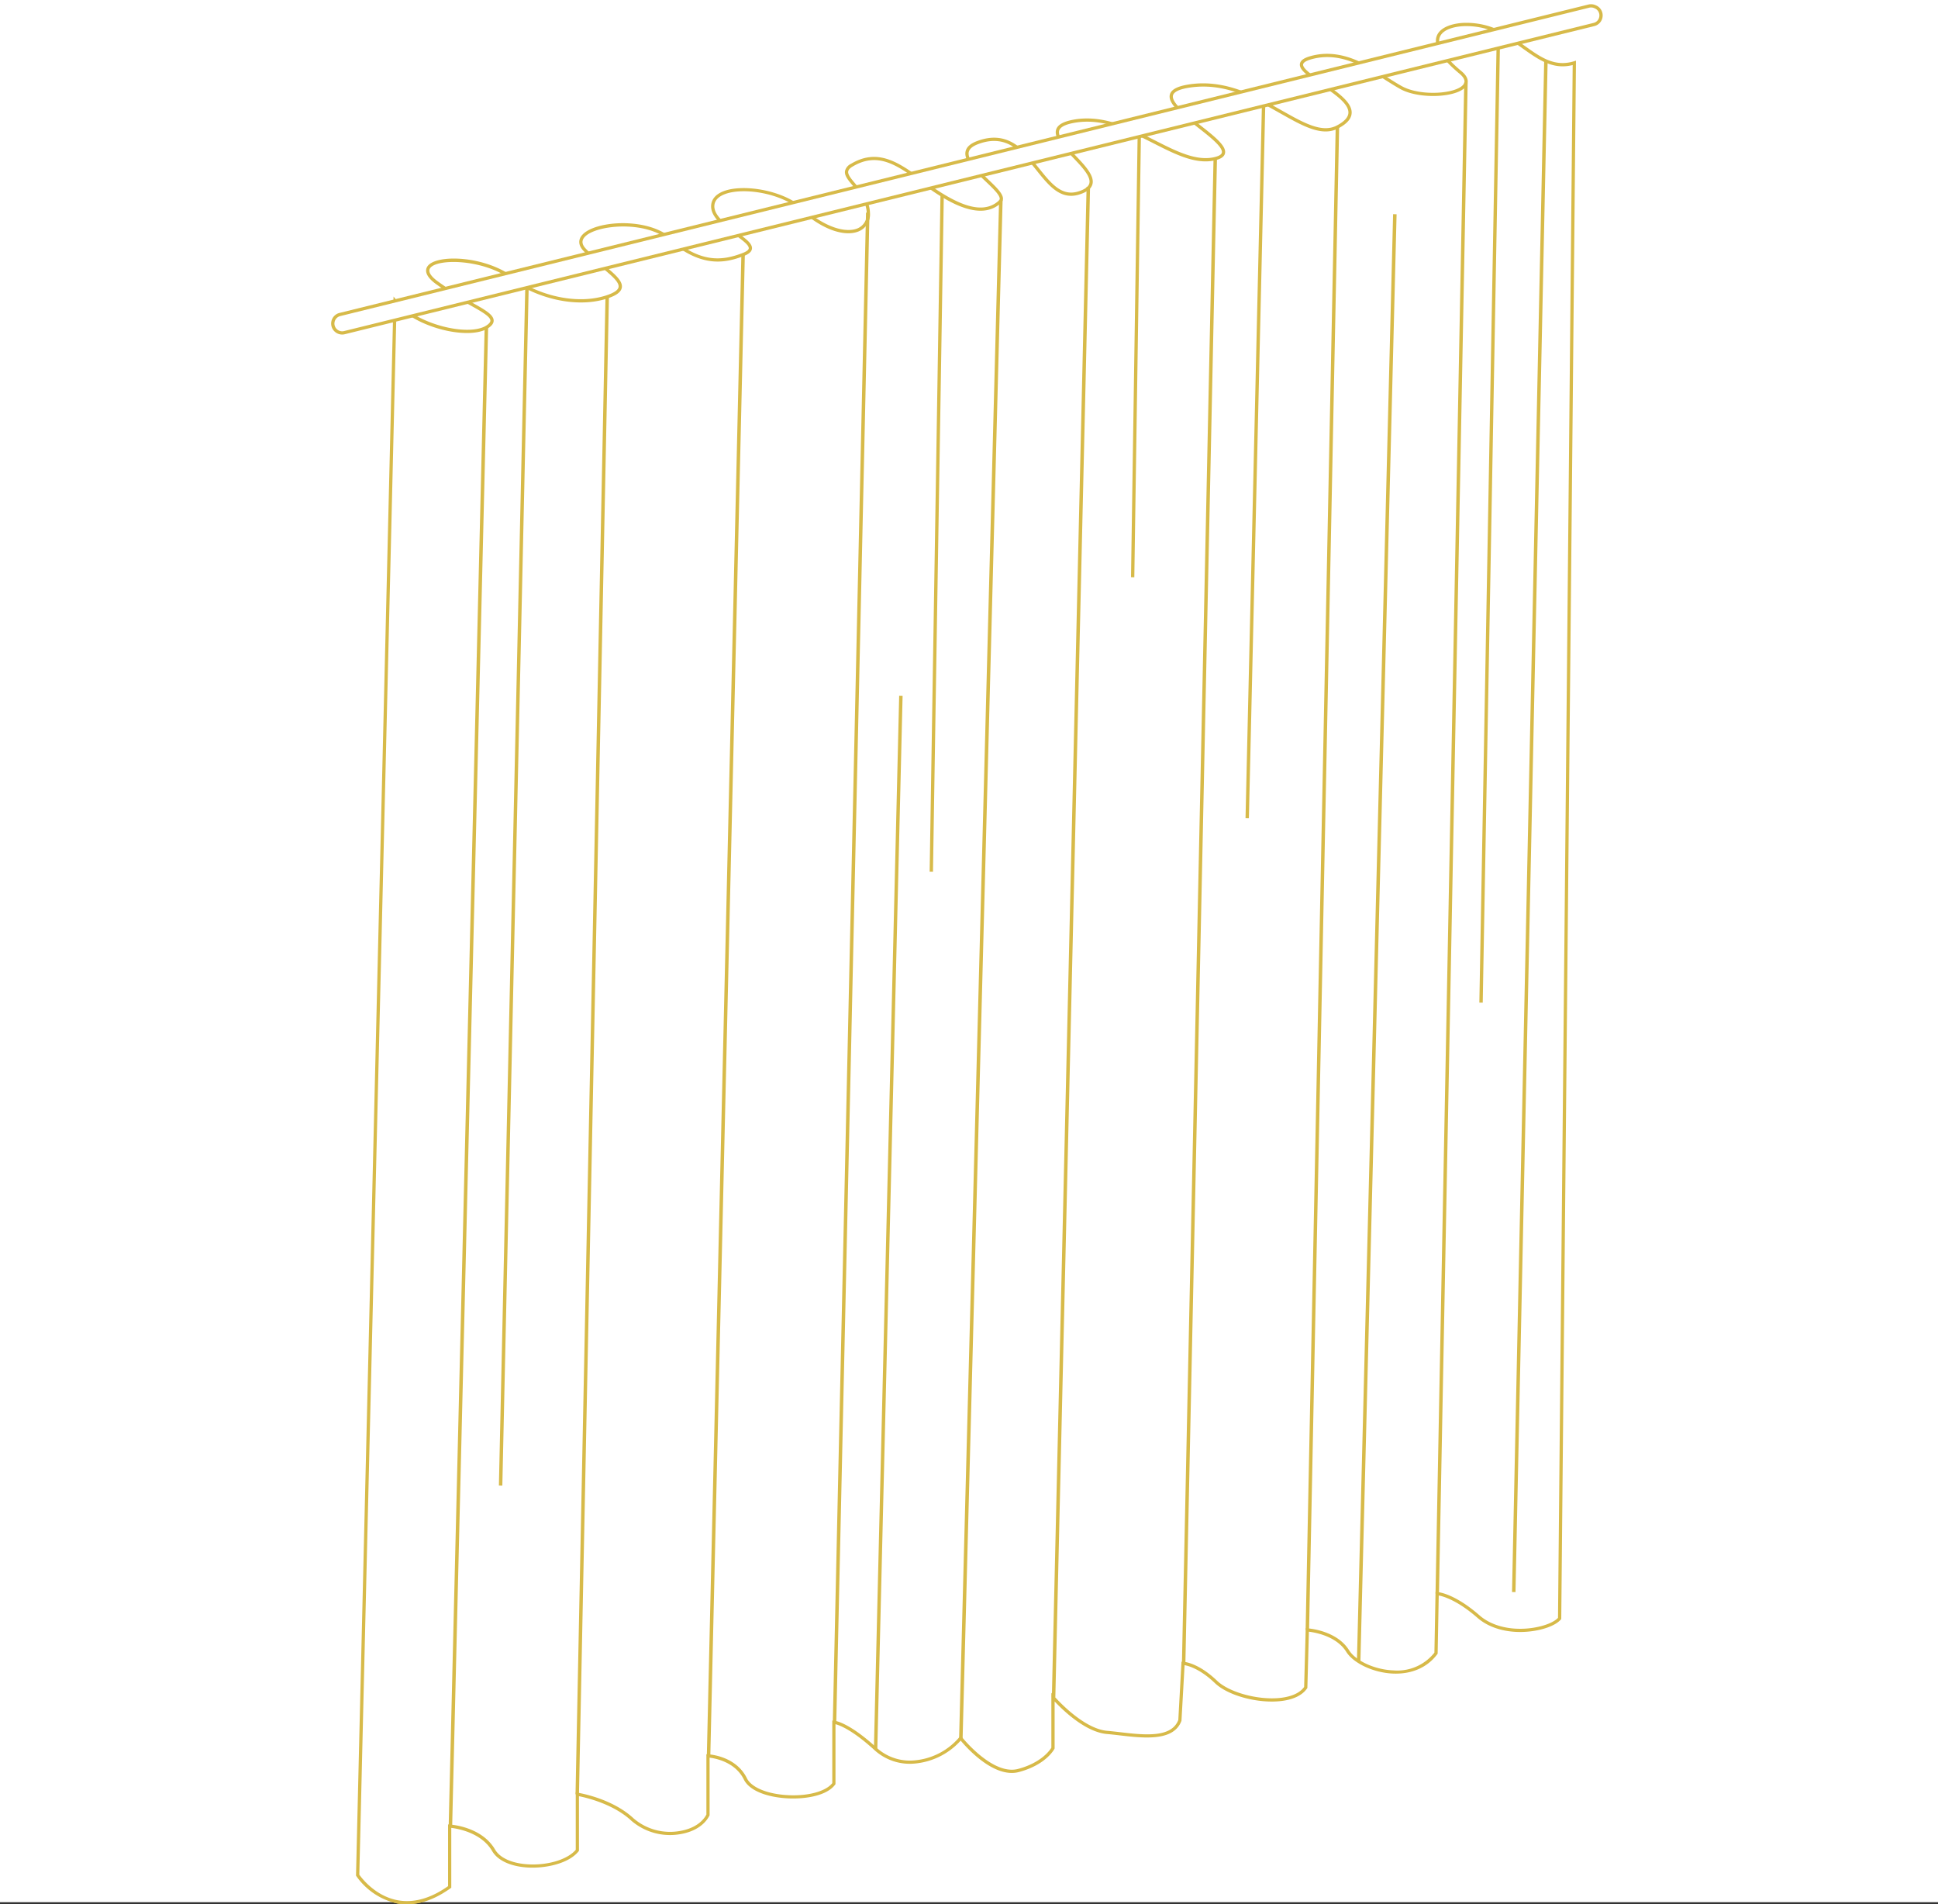 <?xml version="1.0" encoding="UTF-8"?>
<svg xmlns="http://www.w3.org/2000/svg" xmlns:xlink="http://www.w3.org/1999/xlink" width="459" height="451" viewBox="0 0 459 451">
  <rect x="0" y="0" width="459" height="451" fill="#333333" stroke="none"/>
  <defs>
    <clipPath id="clip-path">
      <rect id="Rectangle_1535" data-name="Rectangle 1535" width="301.146" height="450" fill="none"></rect>
    </clipPath>
  </defs>
  <g id="Group_640" data-name="Group 640" transform="translate(-1 -2538)">
    <rect id="Rectangle_1516" data-name="Rectangle 1516" width="459" height="450.449" transform="translate(1 2538)" fill="#fff"></rect>
    <g id="Group_593" data-name="Group 593" transform="translate(79.43 2539)">
      <g id="Group_592" data-name="Group 592" clip-path="url(#clip-path)">
        <path id="Path_582" data-name="Path 582" d="M150.939,412.064c-3.657,4.753-13.438,8.7-20.189,2.55s-9.844-6.29-9.844-6.29v14.538c-3.375,4.613-18.424,4.054-20.957-1.118s-8.86-5.451-8.86-5.451V430.27c-2.672,5.312-12.8,5.871-17.861,1.118s-13.081-6.011-13.081-6.011v13.28c-3.657,4.612-16.736,5.311-19.831,0s-10.407-5.732-10.407-5.732v14.4c-13.643,9.785-21.8-2.8-21.8-2.8l8.86-372.813c4.923,6.011,17.44,8.946,21.8,6.151s-4.36-4.753-12.095-10.624S35.827,59.7,44.817,66.4c5.39,4.022,14.768,6.85,22.363,4.334s-.422-5.871-5.345-11.183,12.8-8.807,20.253-2.516,12.71,5.491,17.439,3.634c6.215-2.439-7.735-6.151-7.313-11.6s14.732-4.718,21.167.944c8.581,7.551,15.807,6.25,15.682.874-.141-6.011-8.157-8.806-3.938-11.323,5.939-3.541,10.56-.672,16.174,3.495,5.69,4.222,13.966,9.821,18.959,5.138,2.749-2.578-14.039-10.739-5.278-14,12.872-4.8,14.7,14.843,23.948,11.942,11.176-3.506-14.4-14.565-1.22-16.976s24.155,11.323,33.649,8.807-21.835-14.993-6.012-17.194,27,13.838,34.809,9.75c12.014-6.288-16.7-13.63-6.118-16.46,8.557-2.287,15.584,4.022,21.2,7.129,6.049,3.345,19.76,1.126,14.042-3.616-10.244-8.494-3.708-11.34,1.359-11.342,12.342,0,16.35,11.916,25.633,9.1l-3.482,368.4c-2.267,2.726-13.132,4.875-19.2-.419s-9.81-5.451-9.81-5.451l-.264,14.1c-5.7,7.706-18.09,4.037-20.938-.524s-9.546-4.98-9.546-4.98l-.369,13.629c-3.428,5.033-16.771,2.988-21.255-1.31s-7.806-4.4-7.806-4.4l-.738,13.472c-2,5.5-11.129,3.408-17.247,2.883s-12.816-8.335-12.816-8.335v12.056s-1.846,3.617-8.175,5.294-13.688-7.679-13.688-7.679" transform="translate(-1.83 -1.436)" fill="#fff"></path>
        <path id="Path_583" data-name="Path 583" d="M19.691,451.322a12.992,12.992,0,0,1-2.4-.223,15.94,15.94,0,0,1-9.621-6.477l-.064-.1,0-.118L16.494,70.549l.662.809c4.808,5.871,17.161,8.717,21.29,6.07.667-.428,1-.83.988-1.193-.032-.988-2.366-2.282-5.071-3.781a65.327,65.327,0,0,1-8.038-5.021c-2.692-2.043-2.246-3.46-1.742-4.123C26.71,60.52,38,60.806,44.936,65.981c5.335,3.981,14.608,6.728,22.007,4.276,1.754-.581,2.711-1.23,2.843-1.928.225-1.18-1.728-2.8-3.987-4.673A45.514,45.514,0,0,1,61.437,59.7c-1.224-1.321-1.276-2.693-.147-3.862,3.142-3.25,15.126-4.11,20.936.791,6.888,5.812,11.8,5.63,17.047,3.57.838-.329,1.3-.69,1.349-1.044.1-.791-1.62-2.026-3.283-3.219-2.6-1.868-5.841-4.192-5.623-7.01.112-1.445,1.094-2.581,2.842-3.284,4.493-1.807,13.956-.441,18.968,3.969,5.906,5.2,10.684,5.8,12.981,4.741a3.579,3.579,0,0,0,2.057-3.57c-.063-2.687-1.821-4.748-3.233-6.4-1.17-1.372-2.095-2.456-1.907-3.58a2.532,2.532,0,0,1,1.39-1.677c6.1-3.634,10.925-.7,16.6,3.517C148.034,47.547,155.4,52,159.878,47.8a.531.531,0,0,0,.187-.411c0-.928-1.727-2.566-3.4-4.15-2.527-2.394-5.14-4.869-4.695-7.038.218-1.062,1.12-1.875,2.759-2.486,7.292-2.716,11.2,2.163,14.649,6.468,2.883,3.6,5.371,6.708,9.319,5.468,1.512-.474,2.382-1.113,2.586-1.9.422-1.625-1.8-3.95-3.952-6.2-2.318-2.424-4.509-4.713-3.9-6.571.367-1.124,1.707-1.882,4.094-2.319,7.077-1.292,13.6,2.015,19.354,4.933,5.1,2.588,9.917,5.032,14.265,3.88.925-.245,1.44-.584,1.528-1.008.269-1.3-2.9-3.782-5.7-5.972-3.7-2.9-7.2-5.635-6.609-7.807.332-1.221,1.906-2.011,4.813-2.416,8.574-1.2,15.911,2.949,21.805,6.277,5.057,2.855,9.422,5.321,12.878,3.514,1.79-.937,2.728-1.945,2.786-3,.122-2.206-3.418-4.582-6.54-6.68-2.9-1.948-5.192-3.487-4.943-4.968.137-.813.982-1.4,2.659-1.848,7.055-1.888,13.163,1.98,18.07,5.086,1.2.76,2.338,1.479,3.42,2.078,4.462,2.467,13.025,1.825,14.611-.471.489-.708.15-1.554-1.006-2.513-4.381-3.632-6.184-6.622-5.359-8.886.843-2.314,4.28-3.136,6.967-3.136h.005c6.182,0,10.327,2.941,13.985,5.536,3.749,2.66,6.989,4.957,11.529,3.578l.5-.154-3.487,369.061-.087.105c-1.21,1.455-4.424,2.622-8,2.905-4.662.372-8.943-.827-11.756-3.282-4.758-4.153-8.076-5.092-9.175-5.3l-.257,13.789-.074.1c-2.325,3.145-6.043,4.777-10.452,4.611-4.618-.179-9.4-2.4-11.127-5.16-2.318-3.714-7.382-4.582-8.841-4.759l-.362,13.327-.063.093c-1.133,1.664-3.335,2.71-6.368,3.025-5.482.568-12.425-1.348-15.476-4.274-3.447-3.306-6.2-4.071-7.173-4.245l-.738,13.168c-1.8,4.95-8.938,4.12-14.673,3.453-1.036-.121-2.038-.237-2.97-.317-5.127-.439-10.52-5.712-12.4-7.714v11.145l-.042.082c-.079.154-2,3.79-8.42,5.492-5.836,1.544-12.3-5.659-13.786-7.437a16.658,16.658,0,0,1-10.761,5.417,12.4,12.4,0,0,1-9.691-3.2c-5.168-4.708-8.166-5.84-9.2-6.109v14.2l-.074.1c-2.026,2.768-7.562,3.6-12.146,3.2-4.795-.42-8.336-2.056-9.471-4.375-2.036-4.161-6.721-5.029-8.125-5.2v13.647l-.04.082c-1.113,2.211-3.567,3.8-6.735,4.355a14.049,14.049,0,0,1-11.739-3.13c-4.239-3.978-10.683-5.481-12.427-5.827v12.95l-.084.1c-2.313,2.918-7.922,4.132-12.278,3.824-3.937-.279-6.923-1.689-8.192-3.869-2.538-4.358-8.128-5.314-9.686-5.5v14.171l-.161.115c-3.523,2.527-6.988,3.8-10.33,3.8M8.386,444.3c.489.7,3.725,5.047,9.058,6.045,3.8.712,7.828-.41,11.965-3.333V432.4l.41.024c.307.018,7.559.493,10.72,5.922,1.139,1.955,3.9,3.226,7.578,3.487,4.769.339,9.58-1.1,11.531-3.43V424.813l.448.07c.332.052,8.193,1.331,13.285,6.111a13.252,13.252,0,0,0,11.072,2.932c2.885-.507,5.115-1.913,6.137-3.862V415.775l.4.018c.268.012,6.589.351,9.192,5.668,1,2.043,4.388,3.556,8.843,3.946,5.086.446,9.733-.7,11.378-2.788V407.807l.4.018c.132.006,3.313.217,10.089,6.391a11.656,11.656,0,0,0,9.1,3,15.645,15.645,0,0,0,10.52-5.5l.3-.4.308.393c.067.084,6.158,7.731,11.807,7.732a5.753,5.753,0,0,0,1.477-.188c5.568-1.475,7.582-4.511,7.888-5.024v-13l.682.8c.066.076,6.666,7.7,12.555,8.2.939.08,1.95.2,2.994.319,5.725.667,12.209,1.42,13.836-2.9l.756-13.79.379.012c.142,0,3.524.159,8.063,4.511,2.859,2.741,9.665,4.6,14.857,4.062,1.92-.2,4.459-.814,5.745-2.6l.377-13.913.4.025c.281.018,6.931.486,9.851,5.161,1.6,2.564,6.114,4.627,10.5,4.8a11.182,11.182,0,0,0,9.726-4.2l.269-14.372.4.017c.159.007,3.952.224,10.05,5.547,2.655,2.318,6.731,3.446,11.183,3.092,3.238-.257,6.233-1.288,7.373-2.529l3.475-367.745c-4.648,1.174-8.077-1.258-11.7-3.828C280.5,9.369,276.464,6.5,270.53,6.5h-.005c-2.436,0-5.532.69-6.238,2.629-.483,1.325.015,3.794,5.127,8.033,1.987,1.647,1.572,2.924,1.148,3.539-1.92,2.782-11.121,3.2-15.625.708-1.1-.61-2.248-1.335-3.461-2.1-5.027-3.182-10.726-6.789-17.453-4.991-1.635.436-2.041.91-2.1,1.231-.167.993,2.263,2.624,4.612,4.2,3.293,2.212,7.025,4.719,6.879,7.36-.075,1.358-1.121,2.547-3.2,3.633-3.83,2-8.367-.558-13.621-3.525-6.093-3.441-13-7.342-21.315-6.184-2.5.347-3.938.988-4.174,1.854-.457,1.681,3.155,4.508,6.34,7,3.4,2.665,6.344,4.966,5.978,6.732-.154.743-.837,1.265-2.086,1.6-4.635,1.228-9.581-1.281-14.817-3.938-5.921-3-12.041-6.107-18.861-4.862-2.053.375-3.23.981-3.5,1.8-.465,1.421,1.666,3.648,3.726,5.8,2.3,2.4,4.67,4.882,4.141,6.921-.28,1.075-1.294,1.874-3.1,2.441-4.453,1.395-7.224-2.061-10.157-5.722-3.446-4.3-7.01-8.749-13.771-6.226-1.35.5-2.114,1.148-2.272,1.919-.36,1.752,2.206,4.182,4.47,6.327,1.954,1.85,3.642,3.449,3.639,4.708a1.292,1.292,0,0,1-.43.97c-5.552,5.208-14.943-1.762-19.456-5.11-5.627-4.176-10.05-6.868-15.743-3.473-.623.372-.959.745-1.025,1.143-.129.773.735,1.785,1.735,2.957,1.491,1.749,3.347,3.926,3.416,6.884a4.312,4.312,0,0,1-2.506,4.287c-2.629,1.212-7.641.573-13.82-4.863-4.813-4.235-13.873-5.558-18.164-3.832-1.477.595-2.27,1.479-2.36,2.63-.184,2.387,2.859,4.572,5.3,6.326,2.1,1.506,3.756,2.7,3.6,3.94-.084.669-.684,1.214-1.833,1.665-4.768,1.871-10.228,2.718-17.832-3.7-5.676-4.789-17.211-3.6-19.876-.844-.839.869-.788,1.787.158,2.807A44.952,44.952,0,0,0,66.3,63.067c2.548,2.113,4.561,3.782,4.252,5.406-.194,1.021-1.261,1.82-3.359,2.515-7.654,2.536-17.221-.29-22.717-4.391C37.813,61.629,26.92,61.52,25.2,63.775c-.733.962.462,2.188,1.594,3.047a64.8,64.8,0,0,0,7.945,4.961c3.265,1.809,5.421,3,5.468,4.428.022.662-.417,1.271-1.343,1.865-4.272,2.739-16.169.235-21.646-5.483Z" transform="translate(-1.716 -1.321)" fill="#d7ba49"></path>
        <rect id="Rectangle_1518" data-name="Rectangle 1518" width="355.171" height="0.827" transform="translate(27.835 431.485) rotate(-88.625)" fill="#d7ba49"></rect>
        <rect id="Rectangle_1519" data-name="Rectangle 1519" width="354.71" height="0.818" transform="translate(57.879 423.933) rotate(-88.854)" fill="#d7ba49"></rect>
        <rect id="Rectangle_1520" data-name="Rectangle 1520" width="355.72" height="0.825" transform="matrix(0.023, -1, 1, 0.023, 88.977, 414.849)" fill="#d7ba49"></rect>
        <rect id="Rectangle_1521" data-name="Rectangle 1521" width="357.529" height="0.823" transform="matrix(0.022, -1, 1, 0.022, 118.811, 406.882)" fill="#d7ba49"></rect>
        <rect id="Rectangle_1522" data-name="Rectangle 1522" width="249.454" height="0.811" transform="translate(128.547 413.169) rotate(-88.625)" fill="#d7ba49"></rect>
        <rect id="Rectangle_1523" data-name="Rectangle 1523" width="283.791" height="0.813" transform="matrix(0.022, -1, 1, 0.022, 39.73, 350.826)" fill="#d7ba49"></rect>
        <rect id="Rectangle_1524" data-name="Rectangle 1524" width="160.137" height="0.79" transform="translate(141.749 205.448) rotate(-89.084)" fill="#d7ba49"></rect>
        <rect id="Rectangle_1525" data-name="Rectangle 1525" width="364.287" height="0.833" transform="matrix(0.026, -1, 1, 0.026, 148.728, 410.618)" fill="#d7ba49"></rect>
        <rect id="Rectangle_1526" data-name="Rectangle 1526" width="357.712" height="0.825" transform="matrix(0.023, -1, 1, 0.023, 170.694, 400.95)" fill="#d7ba49"></rect>
        <rect id="Rectangle_1527" data-name="Rectangle 1527" width="356.49" height="0.82" transform="translate(201.499 392.93) rotate(-88.797)" fill="#d7ba49"></rect>
        <rect id="Rectangle_1528" data-name="Rectangle 1528" width="356.004" height="0.818" transform="translate(230.796 385.012) rotate(-88.854)" fill="#d7ba49"></rect>
        <rect id="Rectangle_1529" data-name="Rectangle 1529" width="342.751" height="0.827" transform="translate(242.948 392.371) rotate(-88.568)" fill="#d7ba49"></rect>
        <rect id="Rectangle_1530" data-name="Rectangle 1530" width="357.916" height="0.816" transform="translate(261.561 376.416) rotate(-88.912)" fill="#d7ba49"></rect>
        <rect id="Rectangle_1531" data-name="Rectangle 1531" width="362.675" height="0.821" transform="translate(279.681 376.033) rotate(-88.797)" fill="#d7ba49"></rect>
        <rect id="Rectangle_1532" data-name="Rectangle 1532" width="169.99" height="0.798" transform="translate(216.563 192.734) rotate(-88.684)" fill="#d7ba49"></rect>
        <rect id="Rectangle_1533" data-name="Rectangle 1533" width="105.096" height="0.784" transform="translate(189.44 135.699) rotate(-89.142)" fill="#d7ba49"></rect>
        <rect id="Rectangle_1534" data-name="Rectangle 1534" width="229.917" height="0.8" transform="translate(271.943 236.449) rotate(-88.97)" fill="#d7ba49"></rect>
        <path id="Path_584" data-name="Path 584" d="M297.945.571,2.164,73.6a2.209,2.209,0,0,0-.781,3.906,2.239,2.239,0,0,0,1.908.376L299.208,4.914a2.209,2.209,0,0,0,.338-4.165l-.136-.06a2.239,2.239,0,0,0-1.464-.117" transform="translate(-0.113 -0.115)" fill="#fff"></path>
        <path id="Path_585" data-name="Path 585" d="M2.61,78.228A2.608,2.608,0,0,1,1.037,77.7a2.592,2.592,0,0,1,.917-4.584L297.735.083a2.645,2.645,0,0,1,1.718.138l.137.06a2.566,2.566,0,0,1,1.548,2.585,2.575,2.575,0,0,1-1.944,2.305L3.272,78.143a2.62,2.62,0,0,1-.661.085M298.4.769a1.833,1.833,0,0,0-.465.059l0,0L2.145,73.861a1.824,1.824,0,0,0-.64,3.225A1.837,1.837,0,0,0,3.08,77.4L299,4.425A1.789,1.789,0,0,0,300.366,2.8a1.786,1.786,0,0,0-1.09-1.819l-.137-.061A1.864,1.864,0,0,0,298.4.769" transform="translate(0 0)" fill="#d7ba49"></path>
      </g>
    </g>
    <rect id="Rectangle_1547" data-name="Rectangle 1547" width="459" height="450.449" transform="translate(1 2538)" fill="#fff"></rect>
    <g id="Group_614" data-name="Group 614" transform="translate(79.43 2539)">
      <g id="Group_592-2" data-name="Group 592" clip-path="url(#clip-path)">
        <path id="Path_582-2" data-name="Path 582" d="M150.939,412.064c-3.657,4.753-13.438,8.7-20.189,2.55s-9.844-6.29-9.844-6.29v14.538c-3.375,4.613-18.424,4.054-20.957-1.118s-8.86-5.451-8.86-5.451V430.27c-2.672,5.312-12.8,5.871-17.861,1.118s-13.081-6.011-13.081-6.011v13.28c-3.657,4.612-16.736,5.311-19.831,0s-10.407-5.732-10.407-5.732v14.4c-13.643,9.785-21.8-2.8-21.8-2.8l8.86-372.813c4.923,6.011,17.44,8.946,21.8,6.151s-4.36-4.753-12.095-10.624S35.827,59.7,44.817,66.4c5.39,4.022,14.768,6.85,22.363,4.334s-.422-5.871-5.345-11.183,12.8-8.807,20.253-2.516,12.71,5.491,17.439,3.634c6.215-2.439-7.735-6.151-7.313-11.6s14.732-4.718,21.167.944c8.581,7.551,15.807,6.25,15.682.874-.141-6.011-8.157-8.806-3.938-11.323,5.939-3.541,10.56-.672,16.174,3.495,5.69,4.222,13.966,9.821,18.959,5.138,2.749-2.578-14.039-10.739-5.278-14,12.872-4.8,14.7,14.843,23.948,11.942,11.176-3.506-14.4-14.565-1.22-16.976s24.155,11.323,33.649,8.807-21.835-14.993-6.012-17.194,27,13.838,34.809,9.75c12.014-6.288-16.7-13.63-6.118-16.46,8.557-2.287,15.584,4.022,21.2,7.129,6.049,3.345,19.76,1.126,14.042-3.616-10.244-8.494-3.708-11.34,1.359-11.342,12.342,0,16.35,11.916,25.633,9.1l-3.482,368.4c-2.267,2.726-13.132,4.875-19.2-.419s-9.81-5.451-9.81-5.451l-.264,14.1c-5.7,7.706-18.09,4.037-20.938-.524s-9.546-4.98-9.546-4.98l-.369,13.629c-3.428,5.033-16.771,2.988-21.255-1.31s-7.806-4.4-7.806-4.4l-.738,13.472c-2,5.5-11.129,3.408-17.247,2.883s-12.816-8.335-12.816-8.335v12.056s-1.846,3.617-8.175,5.294-13.688-7.679-13.688-7.679" transform="translate(-1.83 -1.436)" fill="#fff"></path>
        <path id="Path_583-2" data-name="Path 583" d="M19.691,451.322a12.992,12.992,0,0,1-2.4-.223,15.94,15.94,0,0,1-9.621-6.477l-.064-.1,0-.118L16.494,70.549l.662.809c4.808,5.871,17.161,8.717,21.29,6.07.667-.428,1-.83.988-1.193-.032-.988-2.366-2.282-5.071-3.781a65.327,65.327,0,0,1-8.038-5.021c-2.692-2.043-2.246-3.46-1.742-4.123C26.71,60.52,38,60.806,44.936,65.981c5.335,3.981,14.608,6.728,22.007,4.276,1.754-.581,2.711-1.23,2.843-1.928.225-1.18-1.728-2.8-3.987-4.673A45.514,45.514,0,0,1,61.437,59.7c-1.224-1.321-1.276-2.693-.147-3.862,3.142-3.25,15.126-4.11,20.936.791,6.888,5.812,11.8,5.63,17.047,3.57.838-.329,1.3-.69,1.349-1.044.1-.791-1.62-2.026-3.283-3.219-2.6-1.868-5.841-4.192-5.623-7.01.112-1.445,1.094-2.581,2.842-3.284,4.493-1.807,13.956-.441,18.968,3.969,5.906,5.2,10.684,5.8,12.981,4.741a3.579,3.579,0,0,0,2.057-3.57c-.063-2.687-1.821-4.748-3.233-6.4-1.17-1.372-2.095-2.456-1.907-3.58a2.532,2.532,0,0,1,1.39-1.677c6.1-3.634,10.925-.7,16.6,3.517C148.034,47.547,155.4,52,159.878,47.8a.531.531,0,0,0,.187-.411c0-.928-1.727-2.566-3.4-4.15-2.527-2.394-5.14-4.869-4.695-7.038.218-1.062,1.12-1.875,2.759-2.486,7.292-2.716,11.2,2.163,14.649,6.468,2.883,3.6,5.371,6.708,9.319,5.468,1.512-.474,2.382-1.113,2.586-1.9.422-1.625-1.8-3.95-3.952-6.2-2.318-2.424-4.509-4.713-3.9-6.571.367-1.124,1.707-1.882,4.094-2.319,7.077-1.292,13.6,2.015,19.354,4.933,5.1,2.588,9.917,5.032,14.265,3.88.925-.245,1.44-.584,1.528-1.008.269-1.3-2.9-3.782-5.7-5.972-3.7-2.9-7.2-5.635-6.609-7.807.332-1.221,1.906-2.011,4.813-2.416,8.574-1.2,15.911,2.949,21.805,6.277,5.057,2.855,9.422,5.321,12.878,3.514,1.79-.937,2.728-1.945,2.786-3,.122-2.206-3.418-4.582-6.54-6.68-2.9-1.948-5.192-3.487-4.943-4.968.137-.813.982-1.4,2.659-1.848,7.055-1.888,13.163,1.98,18.07,5.086,1.2.76,2.338,1.479,3.42,2.078,4.462,2.467,13.025,1.825,14.611-.471.489-.708.15-1.554-1.006-2.513-4.381-3.632-6.184-6.622-5.359-8.886.843-2.314,4.28-3.136,6.967-3.136h.005c6.182,0,10.327,2.941,13.985,5.536,3.749,2.66,6.989,4.957,11.529,3.578l.5-.154-3.487,369.061-.087.105c-1.21,1.455-4.424,2.622-8,2.905-4.662.372-8.943-.827-11.756-3.282-4.758-4.153-8.076-5.092-9.175-5.3l-.257,13.789-.074.1c-2.325,3.145-6.043,4.777-10.452,4.611-4.618-.179-9.4-2.4-11.127-5.16-2.318-3.714-7.382-4.582-8.841-4.759l-.362,13.327-.063.093c-1.133,1.664-3.335,2.71-6.368,3.025-5.482.568-12.425-1.348-15.476-4.274-3.447-3.306-6.2-4.071-7.173-4.245l-.738,13.168c-1.8,4.95-8.938,4.12-14.673,3.453-1.036-.121-2.038-.237-2.97-.317-5.127-.439-10.52-5.712-12.4-7.714v11.145l-.042.082c-.079.154-2,3.79-8.42,5.492-5.836,1.544-12.3-5.659-13.786-7.437a16.658,16.658,0,0,1-10.761,5.417,12.4,12.4,0,0,1-9.691-3.2c-5.168-4.708-8.166-5.84-9.2-6.109v14.2l-.074.1c-2.026,2.768-7.562,3.6-12.146,3.2-4.795-.42-8.336-2.056-9.471-4.375-2.036-4.161-6.721-5.029-8.125-5.2v13.647l-.04.082c-1.113,2.211-3.567,3.8-6.735,4.355a14.049,14.049,0,0,1-11.739-3.13c-4.239-3.978-10.683-5.481-12.427-5.827v12.95l-.084.1c-2.313,2.918-7.922,4.132-12.278,3.824-3.937-.279-6.923-1.689-8.192-3.869-2.538-4.358-8.128-5.314-9.686-5.5v14.171l-.161.115c-3.523,2.527-6.988,3.8-10.33,3.8M8.386,444.3c.489.7,3.725,5.047,9.058,6.045,3.8.712,7.828-.41,11.965-3.333V432.4l.41.024c.307.018,7.559.493,10.72,5.922,1.139,1.955,3.9,3.226,7.578,3.487,4.769.339,9.58-1.1,11.531-3.43V424.813l.448.07c.332.052,8.193,1.331,13.285,6.111a13.252,13.252,0,0,0,11.072,2.932c2.885-.507,5.115-1.913,6.137-3.862V415.775l.4.018c.268.012,6.589.351,9.192,5.668,1,2.043,4.388,3.556,8.843,3.946,5.086.446,9.733-.7,11.378-2.788V407.807l.4.018c.132.006,3.313.217,10.089,6.391a11.656,11.656,0,0,0,9.1,3,15.645,15.645,0,0,0,10.52-5.5l.3-.4.308.393c.067.084,6.158,7.731,11.807,7.732a5.753,5.753,0,0,0,1.477-.188c5.568-1.475,7.582-4.511,7.888-5.024v-13l.682.8c.066.076,6.666,7.7,12.555,8.2.939.08,1.95.2,2.994.319,5.725.667,12.209,1.42,13.836-2.9l.756-13.79.379.012c.142,0,3.524.159,8.063,4.511,2.859,2.741,9.665,4.6,14.857,4.062,1.92-.2,4.459-.814,5.745-2.6l.377-13.913.4.025c.281.018,6.931.486,9.851,5.161,1.6,2.564,6.114,4.627,10.5,4.8a11.182,11.182,0,0,0,9.726-4.2l.269-14.372.4.017c.159.007,3.952.224,10.05,5.547,2.655,2.318,6.731,3.446,11.183,3.092,3.238-.257,6.233-1.288,7.373-2.529l3.475-367.745c-4.648,1.174-8.077-1.258-11.7-3.828C280.5,9.369,276.464,6.5,270.53,6.5h-.005c-2.436,0-5.532.69-6.238,2.629-.483,1.325.015,3.794,5.127,8.033,1.987,1.647,1.572,2.924,1.148,3.539-1.92,2.782-11.121,3.2-15.625.708-1.1-.61-2.248-1.335-3.461-2.1-5.027-3.182-10.726-6.789-17.453-4.991-1.635.436-2.041.91-2.1,1.231-.167.993,2.263,2.624,4.612,4.2,3.293,2.212,7.025,4.719,6.879,7.36-.075,1.358-1.121,2.547-3.2,3.633-3.83,2-8.367-.558-13.621-3.525-6.093-3.441-13-7.342-21.315-6.184-2.5.347-3.938.988-4.174,1.854-.457,1.681,3.155,4.508,6.34,7,3.4,2.665,6.344,4.966,5.978,6.732-.154.743-.837,1.265-2.086,1.6-4.635,1.228-9.581-1.281-14.817-3.938-5.921-3-12.041-6.107-18.861-4.862-2.053.375-3.23.981-3.5,1.8-.465,1.421,1.666,3.648,3.726,5.8,2.3,2.4,4.67,4.882,4.141,6.921-.28,1.075-1.294,1.874-3.1,2.441-4.453,1.395-7.224-2.061-10.157-5.722-3.446-4.3-7.01-8.749-13.771-6.226-1.35.5-2.114,1.148-2.272,1.919-.36,1.752,2.206,4.182,4.47,6.327,1.954,1.85,3.642,3.449,3.639,4.708a1.292,1.292,0,0,1-.43.97c-5.552,5.208-14.943-1.762-19.456-5.11-5.627-4.176-10.05-6.868-15.743-3.473-.623.372-.959.745-1.025,1.143-.129.773.735,1.785,1.735,2.957,1.491,1.749,3.347,3.926,3.416,6.884a4.312,4.312,0,0,1-2.506,4.287c-2.629,1.212-7.641.573-13.82-4.863-4.813-4.235-13.873-5.558-18.164-3.832-1.477.595-2.27,1.479-2.36,2.63-.184,2.387,2.859,4.572,5.3,6.326,2.1,1.506,3.756,2.7,3.6,3.94-.084.669-.684,1.214-1.833,1.665-4.768,1.871-10.228,2.718-17.832-3.7-5.676-4.789-17.211-3.6-19.876-.844-.839.869-.788,1.787.158,2.807A44.952,44.952,0,0,0,66.3,63.067c2.548,2.113,4.561,3.782,4.252,5.406-.194,1.021-1.261,1.82-3.359,2.515-7.654,2.536-17.221-.29-22.717-4.391C37.813,61.629,26.92,61.52,25.2,63.775c-.733.962.462,2.188,1.594,3.047a64.8,64.8,0,0,0,7.945,4.961c3.265,1.809,5.421,3,5.468,4.428.022.662-.417,1.271-1.343,1.865-4.272,2.739-16.169.235-21.646-5.483Z" transform="translate(-1.716 -1.321)" fill="#d7ba49"></path>
        <rect id="Rectangle_1518-2" data-name="Rectangle 1518" width="355.171" height="0.827" transform="translate(27.835 431.485) rotate(-88.625)" fill="#d7ba49"></rect>
        <rect id="Rectangle_1519-2" data-name="Rectangle 1519" width="354.71" height="0.818" transform="translate(57.879 423.933) rotate(-88.854)" fill="#d7ba49"></rect>
        <rect id="Rectangle_1520-2" data-name="Rectangle 1520" width="355.72" height="0.825" transform="matrix(0.023, -1, 1, 0.023, 88.977, 414.849)" fill="#d7ba49"></rect>
        <rect id="Rectangle_1521-2" data-name="Rectangle 1521" width="357.529" height="0.823" transform="matrix(0.022, -1, 1, 0.022, 118.811, 406.882)" fill="#d7ba49"></rect>
        <rect id="Rectangle_1522-2" data-name="Rectangle 1522" width="249.454" height="0.811" transform="translate(128.547 413.169) rotate(-88.625)" fill="#d7ba49"></rect>
        <rect id="Rectangle_1523-2" data-name="Rectangle 1523" width="283.791" height="0.813" transform="matrix(0.022, -1, 1, 0.022, 39.73, 350.826)" fill="#d7ba49"></rect>
        <rect id="Rectangle_1524-2" data-name="Rectangle 1524" width="160.137" height="0.79" transform="translate(141.749 205.448) rotate(-89.084)" fill="#d7ba49"></rect>
        <rect id="Rectangle_1525-2" data-name="Rectangle 1525" width="364.287" height="0.833" transform="matrix(0.026, -1, 1, 0.026, 148.728, 410.618)" fill="#d7ba49"></rect>
        <rect id="Rectangle_1526-2" data-name="Rectangle 1526" width="357.712" height="0.825" transform="matrix(0.023, -1, 1, 0.023, 170.694, 400.95)" fill="#d7ba49"></rect>
        <rect id="Rectangle_1527-2" data-name="Rectangle 1527" width="356.49" height="0.82" transform="translate(201.499 392.93) rotate(-88.797)" fill="#d7ba49"></rect>
        <rect id="Rectangle_1528-2" data-name="Rectangle 1528" width="356.004" height="0.818" transform="translate(230.796 385.012) rotate(-88.854)" fill="#d7ba49"></rect>
        <rect id="Rectangle_1529-2" data-name="Rectangle 1529" width="342.751" height="0.827" transform="translate(242.948 392.371) rotate(-88.568)" fill="#d7ba49"></rect>
        <rect id="Rectangle_1530-2" data-name="Rectangle 1530" width="357.916" height="0.816" transform="translate(261.561 376.416) rotate(-88.912)" fill="#d7ba49"></rect>
        <rect id="Rectangle_1531-2" data-name="Rectangle 1531" width="362.675" height="0.821" transform="translate(279.681 376.033) rotate(-88.797)" fill="#d7ba49"></rect>
        <rect id="Rectangle_1532-2" data-name="Rectangle 1532" width="169.99" height="0.798" transform="translate(216.563 192.734) rotate(-88.684)" fill="#d7ba49"></rect>
        <rect id="Rectangle_1533-2" data-name="Rectangle 1533" width="105.096" height="0.784" transform="translate(189.44 135.699) rotate(-89.142)" fill="#d7ba49"></rect>
        <rect id="Rectangle_1534-2" data-name="Rectangle 1534" width="229.917" height="0.8" transform="translate(271.943 236.449) rotate(-88.97)" fill="#d7ba49"></rect>
        <path id="Path_584-2" data-name="Path 584" d="M297.945.571,2.164,73.6a2.209,2.209,0,0,0-.781,3.906,2.239,2.239,0,0,0,1.908.376L299.208,4.914a2.209,2.209,0,0,0,.338-4.165l-.136-.06a2.239,2.239,0,0,0-1.464-.117" transform="translate(-0.113 -0.115)" fill="#fff"></path>
        <path id="Path_585-2" data-name="Path 585" d="M2.61,78.228A2.608,2.608,0,0,1,1.037,77.7a2.592,2.592,0,0,1,.917-4.584L297.735.083a2.645,2.645,0,0,1,1.718.138l.137.06a2.566,2.566,0,0,1,1.548,2.585,2.575,2.575,0,0,1-1.944,2.305L3.272,78.143a2.62,2.62,0,0,1-.661.085M298.4.769a1.833,1.833,0,0,0-.465.059l0,0L2.145,73.861a1.824,1.824,0,0,0-.64,3.225A1.837,1.837,0,0,0,3.08,77.4L299,4.425A1.789,1.789,0,0,0,300.366,2.8a1.786,1.786,0,0,0-1.09-1.819l-.137-.061A1.864,1.864,0,0,0,298.4.769" transform="translate(0 0)" fill="#d7ba49"></path>
      </g>
    </g>
  </g>
</svg>
